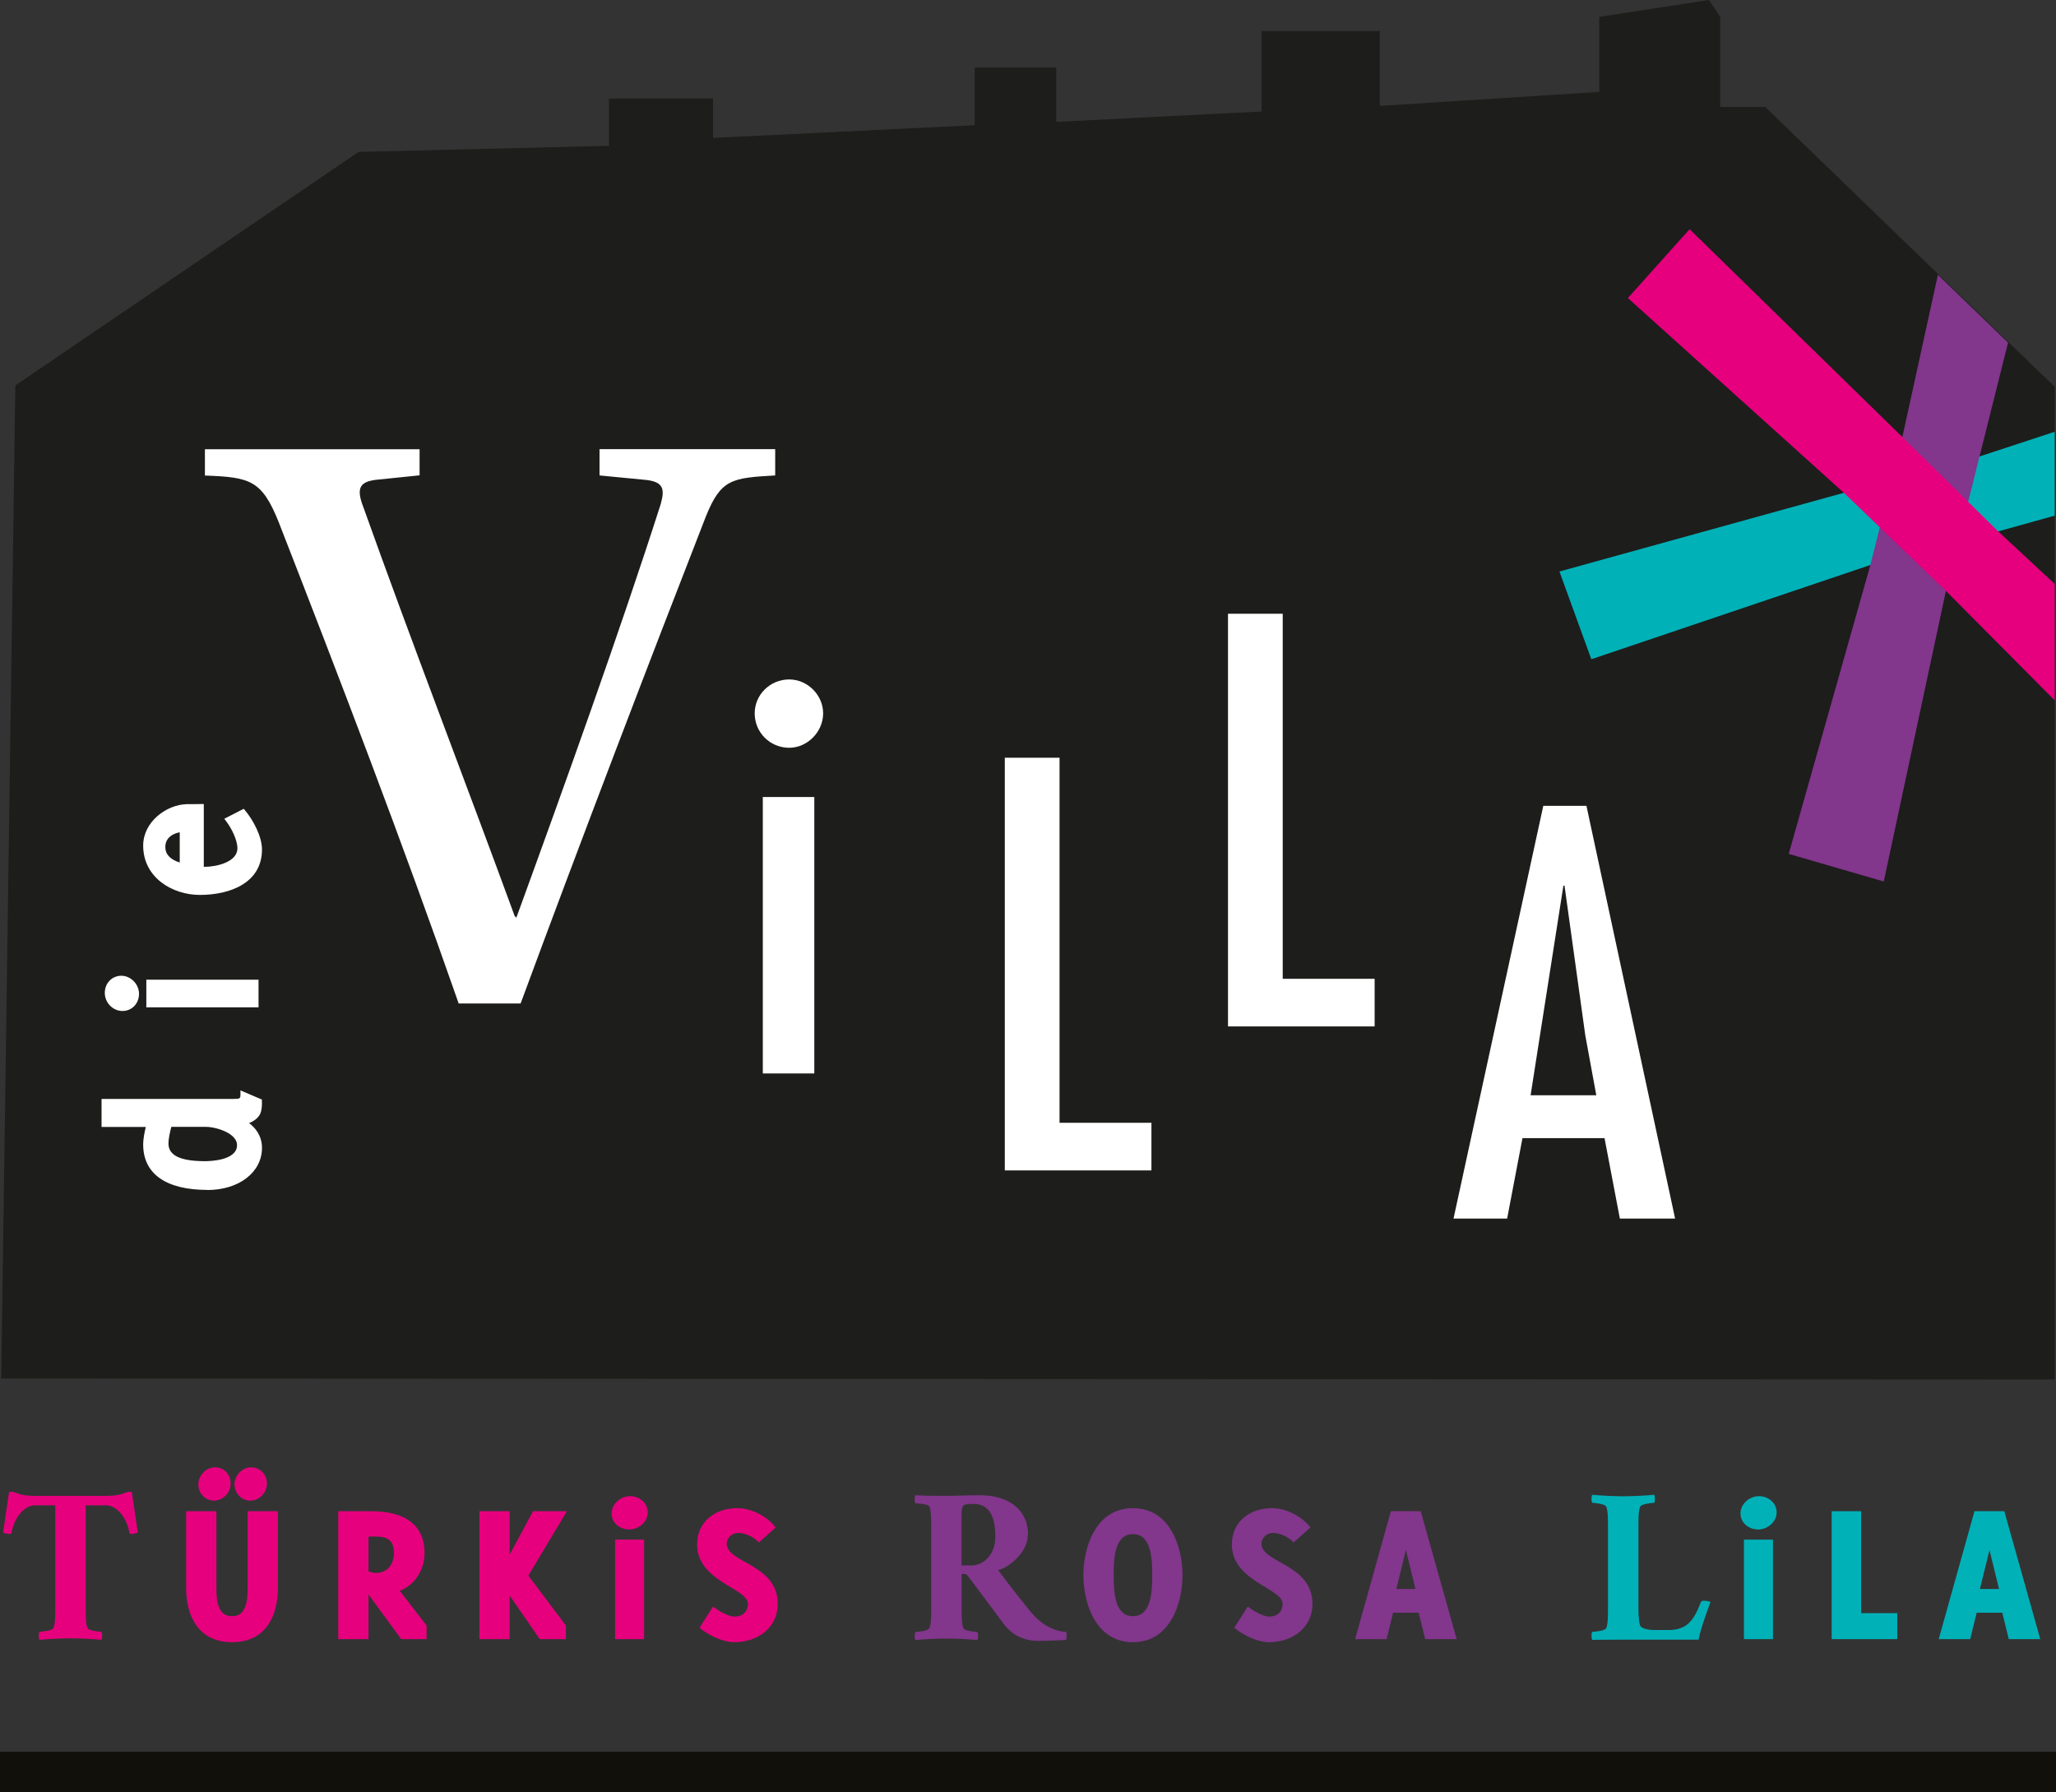 <?xml version="1.0" encoding="UTF-8"?>
<svg xmlns="http://www.w3.org/2000/svg" id="Ebene_2" data-name="Ebene 2" viewBox="0 0 202.47 176.51">
  <rect x="0" y="0" width="202.47" height="176.51" fill="#333333" stroke="none"/>
  <defs>
    <style>
      .cls-1 {
        fill: #00b1b8;
      }

      .cls-2 {
        fill: #e6007e;
      }

      .cls-3 {
        fill: #fff;
      }

      .cls-4 {
        fill: #82368c;
      }

      .cls-5 {
        fill: #12100b;
      }

      .cls-6 {
        fill: #1d1d1b;
      }
    </style>
  </defs>
  <g id="Ebene_1-2" data-name="Ebene 1">
    <polygon class="cls-6" points="35.31 14.96 59.97 14.36 59.97 9.7 70.22 9.7 70.22 13.58 95.98 12.33 95.98 6.65 104.02 6.65 104.02 12 124.24 10.98 124.24 3.05 135.88 3.05 135.88 10.43 157.49 9.05 157.49 1.66 168.29 0 169.4 1.66 169.4 10.53 173.83 10.53 202.34 38.09 202.34 135.85 .12 135.75 1.51 37.96 35.31 14.96"/>
    <g>
      <path class="cls-3" d="m25.54,108.44s.04.86-.22,1.25c-.32.47-.84.69-1.4.82.67.34,1.62,1.16,1.62,2.52,0,2.39-2.35,3.9-5.12,3.9-2.99,0-6.07-.9-6.07-4.22,0-.88.34-1.98.34-1.98h-4.44v-2.26h12.75c.65,0,.93-.04.93-.71l1.62.69Zm-8.87,2.28s-.34,1.12-.34,1.89c0,1.72,2.13,1.98,3.85,1.98,1.01,0,3.29-.22,3.4-1.72.11-1.46-2.22-2.15-3.32-2.15h-3.6Z"/>
      <path class="cls-3" d="m13.44,97.87c0,.77-.58,1.44-1.38,1.44s-1.49-.73-1.49-1.53.58-1.44,1.38-1.44,1.49.73,1.49,1.53Zm11.78,1.08h-10.55v-2.22h10.55v2.22Z"/>
      <path class="cls-3" d="m19.82,85.58c.13.02.26.02.39.02,1.21,0,3.42-.52,3.42-2.07,0-.9-.6-2.09-1.16-2.82l1.46-.75c.78.93,1.62,2.5,1.62,3.7,0,3.19-3.19,4.22-5.86,4.22s-5.34-1.7-5.34-4.61c0-2.09,2.05-3.77,4.05-3.83.47,0,.95-.02,1.42-.02v6.16Zm-3.79-2.15c0,1.1.95,1.61,1.92,1.85v-3.6c-.99.09-1.92.65-1.92,1.74Z"/>
    </g>
    <path class="cls-3" d="m20.42,117.18c-4.08,0-6.32-1.59-6.32-4.47,0-.62.16-1.33.26-1.73h-4.36v-2.76h13c.63,0,.68-.03.68-.46v-.38l2.11.9v.16c.01.1.05.96-.25,1.4-.27.39-.65.62-1.01.76.55.41,1.27,1.19,1.27,2.44,0,2.4-2.26,4.15-5.38,4.15Zm-9.91-6.7h4.53l-.1.33s-.33,1.07-.33,1.91c0,3.28,3.17,3.97,5.82,3.97,2.42,0,4.88-1.25,4.88-3.65,0-1.42-1.13-2.12-1.48-2.3l-.61-.31.66-.15c.62-.14,1.01-.37,1.25-.72.14-.21.17-.67.18-.94l-1.16-.49c-.14.6-.67.6-1.14.6h-12.5v1.76Zm9.68,4.38c-1.02,0-4.1,0-4.1-2.23,0-.8.34-1.92.35-1.97l.05-.18h3.78c.83,0,2.34.37,3.1,1.19.34.37.5.78.46,1.23-.13,1.81-2.83,1.95-3.65,1.95Zm-3.32-3.88c-.09.34-.28,1.09-.28,1.64,0,1.17,1.18,1.73,3.6,1.73.51,0,3.05-.07,3.15-1.49.02-.31-.08-.59-.33-.86-.65-.7-2.02-1.03-2.73-1.03h-3.41Z"/>
    <path class="cls-3" d="m12.06,99.56c-.94,0-1.74-.81-1.74-1.78s.72-1.69,1.63-1.69,1.74.81,1.74,1.78-.71,1.69-1.63,1.69Zm-.11-2.97c-.63,0-1.13.52-1.13,1.19s.58,1.28,1.24,1.28,1.13-.52,1.13-1.19-.58-1.28-1.24-1.28Zm13.51,2.61h-11.05v-2.72h11.05v2.72Zm-10.55-.5h10.05v-1.72h-10.05v1.72Z"/>
    <path class="cls-3" d="m19.69,88.13c-2.71,0-5.59-1.7-5.59-4.86,0-2.32,2.26-4.02,4.29-4.08.24,0,.48,0,.71,0,.24,0,.48-.01.72-.01h.25v6.18s.09,0,.14,0c1.04,0,3.17-.44,3.17-1.82,0-.83-.58-1.97-1.11-2.67l-.18-.24,1.91-.98.13.15c.81.96,1.67,2.58,1.67,3.86,0,3.3-3.16,4.47-6.11,4.47Zm-.12-8.46c-.15,0-.3,0-.46,0-.24,0-.48.01-.72.01-1.79.06-3.8,1.6-3.8,3.58,0,2.83,2.62,4.36,5.09,4.36,2.71,0,5.61-1.04,5.61-3.97,0-1.05-.7-2.46-1.43-3.39l-1.02.53c.54.78,1.04,1.87,1.04,2.73,0,1.69-2.25,2.32-3.67,2.32-.14,0-.29,0-.43-.02l-.21-.04v-6.12Zm-1.37,5.92l-.31-.08c-1.74-.43-2.11-1.38-2.11-2.09,0-1.1.84-1.88,2.14-1.99l.27-.02v4.19Zm-.5-3.63c-.73.14-1.42.57-1.42,1.46,0,.71.48,1.22,1.42,1.52v-2.98Z"/>
    <path class="cls-3" d="m41.32,44.22v2.59l-4.1.42c-1.84.17-2.17.84-1.42,2.76,4.68,13.12,10.2,27.42,14.88,40.21l.17.17c4.6-12.62,10.28-28.42,14.21-40.71.42-1.5.33-2.26-1.67-2.42l-4.35-.42v-2.59h17.3v2.59c-4.26.25-5.35.33-6.85,4.1-5.35,13.71-12.45,32.26-18.22,47.9h-6.1c-5.6-16.05-11.79-32.18-17.72-47.39-1.67-4.18-2.84-4.43-7.27-4.6v-2.59h21.15Z"/>
    <path class="cls-3" d="m74.32,70.25c0-1.83,1.51-3.34,3.4-3.34,1.78,0,3.34,1.51,3.34,3.34s-1.56,3.39-3.34,3.39c-1.89,0-3.4-1.51-3.4-3.39Zm5.87,35.46h-5.07v-27.22h5.07v27.22Z"/>
    <path class="cls-3" d="m104.34,74.62v35.95h9.05v4.69h-14.44v-40.64h5.39Z"/>
    <path class="cls-3" d="m126.32,60.44v35.95h9.05v4.69h-14.44v-40.64h5.39Z"/>
    <path class="cls-3" d="m156.23,79.36l8.73,40.64h-5.44l-1.51-7.92h-8.08l-1.51,7.92h-5.28l8.84-40.64h4.26Zm-.11,22.63l-2.05-14.77h-.11l-3.23,20.64h6.47l-1.08-5.88Z"/>
    <path class="cls-2" d="m12.73,146.9c.17,0,.17.02.26.06l.58,3.95c-.06.06-.43.15-.62.15-.11,0-.19-.02-.21-.11-.21-1.4-1.2-2.71-2.3-2.71h-2v10.05c0,.92,0,1.59.17,2.02.11.28,1.1.37,1.38.39.11.15.09.67,0,.79-.84-.09-2.17-.15-3.07-.15s-2.19.06-3.03.15c-.09-.13-.11-.64,0-.79.28-.02,1.27-.11,1.38-.39.17-.43.17-1.1.17-2.02v-10.05h-2c-1.1,0-2.08,1.31-2.3,2.71-.02.09-.11.11-.21.11-.19,0-.56-.09-.62-.15l.58-3.95c.09-.04.09-.06.26-.06.39,0,.69.41,2.23.41h7.13c1.55,0,1.85-.41,2.23-.41Z"/>
    <g>
      <path class="cls-2" d="m22.85,161.72c-3.46,0-4.52-2.8-4.52-5.32v-7.58h2.98v7.58c0,1.92.46,2.76,1.54,2.76s1.54-.84,1.54-2.76v-7.58h2.98v7.58c0,2.52-1.06,5.32-4.52,5.32Zm-1.78-13.94c-.84,0-1.54-.7-1.54-1.6s.78-1.68,1.64-1.68,1.54.68,1.54,1.58c0,.22-.04.42-.1.62-.26.64-.88,1.08-1.54,1.08Zm3.58,0c-.84,0-1.56-.7-1.56-1.6s.78-1.68,1.64-1.68,1.56.68,1.56,1.58c0,.22-.04.42-.12.62-.24.64-.86,1.08-1.52,1.08Z"/>
      <path class="cls-2" d="m39.51,161.42l-3.22-4.4v4.4h-2.98v-12.6h3.3c2.76,0,5.2,1,5.2,4.14,0,1.6-.94,3.12-2.44,3.7l2.64,3.42v1.34h-2.5Zm-2.44-10.1h-.78v3.44c.2.06.54.14.74.14,1.14,0,1.76-.88,1.76-1.96,0-1.18-.56-1.62-1.72-1.62Z"/>
      <path class="cls-2" d="m53.15,161.42l-2.96-4.3v4.3h-2.98v-12.6h2.98v4.28l2.3-4.28h3.34l-3.8,6.34,3.7,4.92v1.34h-2.58Z"/>
      <path class="cls-2" d="m60.23,149.04c0-.96.9-1.7,1.82-1.7s1.74.66,1.74,1.6-.9,1.68-1.82,1.68-1.74-.64-1.74-1.58Zm.34,2.58h2.86v9.8h-2.86v-9.8Z"/>
      <path class="cls-2" d="m72.33,161.72c-1.16,0-2.56-.68-3.44-1.42l1.32-2.08c.52.38,1.48.98,2.14.98.76,0,1.3-.48,1.3-1.26,0-1.54-5-2.2-5-5.84,0-2.26,1.78-3.58,3.94-3.58,1.4,0,2.96.8,3.8,1.9l-1.66,1.48c-.48-.54-1.32-.94-2.04-.94-.58,0-1.12.46-1.12,1.06,0,1.92,5.02,1.98,5.02,5.94,0,2.38-2.04,3.76-4.26,3.76Z"/>
    </g>
    <path class="cls-4" d="m101.22,151.15c0,1.76-1.89,3.22-2.92,3.48,1.57,2.11,3.12,4,3.12,4,1.59,2.02,3.39,2.08,3.57,2.08.11.15.02.75,0,.79-.62.04-1.93.09-2.81.09-1.65,0-2.75-.88-3.29-1.61l-3.48-4.66s-.21-.32-.39-.32h-.32v3.31c0,.92,0,1.59.17,2.02.11.28,1.1.37,1.38.39.11.15.09.67,0,.79-.84-.09-2.17-.15-3.07-.15s-2.19.06-3.03.15c-.09-.13-.11-.64,0-.79.28-.02,1.27-.11,1.38-.39.17-.43.17-1.1.17-2.02v-7.91c0-.92,0-1.59-.17-2.02-.11-.28-1.1-.32-1.38-.34-.11-.15-.09-.67,0-.79.97.06,2.17.06,3.07.06s2.04-.06,3.31-.06c2.69,0,4.71,1.33,4.71,3.91Zm-5.35-3.05c-.49,0-.97.02-1.07.26-.11.26-.11.69-.11,1.31v4.49h.99c1.22,0,2.34-1.14,2.34-2.79s-.39-3.27-2.15-3.27Z"/>
    <g>
      <path class="cls-4" d="m111.57,161.72c-3.66,0-4.88-3.82-4.88-6.6s1.22-6.6,4.88-6.6,4.88,3.82,4.88,6.6-1.22,6.6-4.88,6.6Zm0-10.64c-1.78,0-1.9,2.32-1.9,4.04s.12,4.04,1.9,4.04,1.9-2.34,1.9-4.04-.12-4.04-1.9-4.04Z"/>
      <path class="cls-4" d="m124.99,161.72c-1.16,0-2.56-.68-3.44-1.42l1.32-2.08c.52.38,1.48.98,2.14.98.76,0,1.3-.48,1.3-1.26,0-1.54-5-2.2-5-5.84,0-2.26,1.78-3.58,3.94-3.58,1.4,0,2.96.8,3.8,1.9l-1.66,1.48c-.48-.54-1.32-.94-2.04-.94-.58,0-1.12.46-1.12,1.06,0,1.92,5.02,1.98,5.02,5.94,0,2.38-2.04,3.76-4.26,3.76Z"/>
      <path class="cls-4" d="m140.35,161.42l-.64-2.6h-2.52l-.64,2.6h-3.1l3.52-12.6h2.94l3.54,12.6h-3.1Zm-1.9-8.78l-.94,3.84h1.88l-.94-3.84Z"/>
    </g>
    <path class="cls-1" d="m161.52,160.09c.13.3.84.43,1.4.43h1.42c.82,0,1.5-.21,2-.71.45-.45.79-1.07,1.16-2.04.02-.09.15-.13.3-.13.21,0,.58.06.64.13-.41,1.16-1.01,2.75-1.16,3.7h-7.41c-1.53,0-2.77.02-3.07.02-.09-.13-.11-.64,0-.79.28-.02,1.27-.09,1.38-.37.17-.43.17-1.1.17-2.02v-7.91c0-.92,0-1.59-.17-2.02-.11-.28-1.1-.37-1.38-.39-.11-.15-.09-.67,0-.79.84.09,2.17.15,3.07.15s2.19-.06,3.03-.15c.09.13.11.64,0,.79-.28.02-1.27.11-1.38.39-.17.43-.17,1.1-.17,2.02v7.99c0,.13,0,1.27.17,1.7Z"/>
    <g>
      <path class="cls-1" d="m171.4,149.04c0-.96.9-1.7,1.82-1.7s1.74.66,1.74,1.6-.9,1.68-1.82,1.68-1.74-.64-1.74-1.58Zm.34,2.58h2.86v9.8h-2.86v-9.8Z"/>
      <path class="cls-1" d="m180.38,161.42v-12.6h2.9v10.04h3.56v2.56h-6.46Z"/>
      <path class="cls-1" d="m197.82,161.42l-.64-2.6h-2.52l-.64,2.6h-3.1l3.52-12.6h2.94l3.54,12.6h-3.1Zm-1.9-8.78l-.94,3.84h1.88l-.94-3.84Z"/>
    </g>
    <rect class="cls-5" y="172.51" width="202.47" height="4"/>
    <polygon class="cls-1" points="202.34 50.78 196.78 52.33 184.19 55.64 156.71 64.92 153.57 56.28 181.58 48.53 194.94 44.95 202.34 42.52 202.34 50.78"/>
    <polygon class="cls-4" points="197.75 33.74 194.94 44.95 191.63 58.19 185.51 86.81 176.15 84.09 184.19 55.64 187.34 43.04 190.84 27.06 197.75 33.74"/>
    <polygon class="cls-2" points="202.34 68.97 191.63 58.19 181.58 48.53 160.31 29.35 166.39 22.57 187.34 43.04 196.78 52.33 202.34 57.5 202.34 68.97"/>
  </g>
</svg>